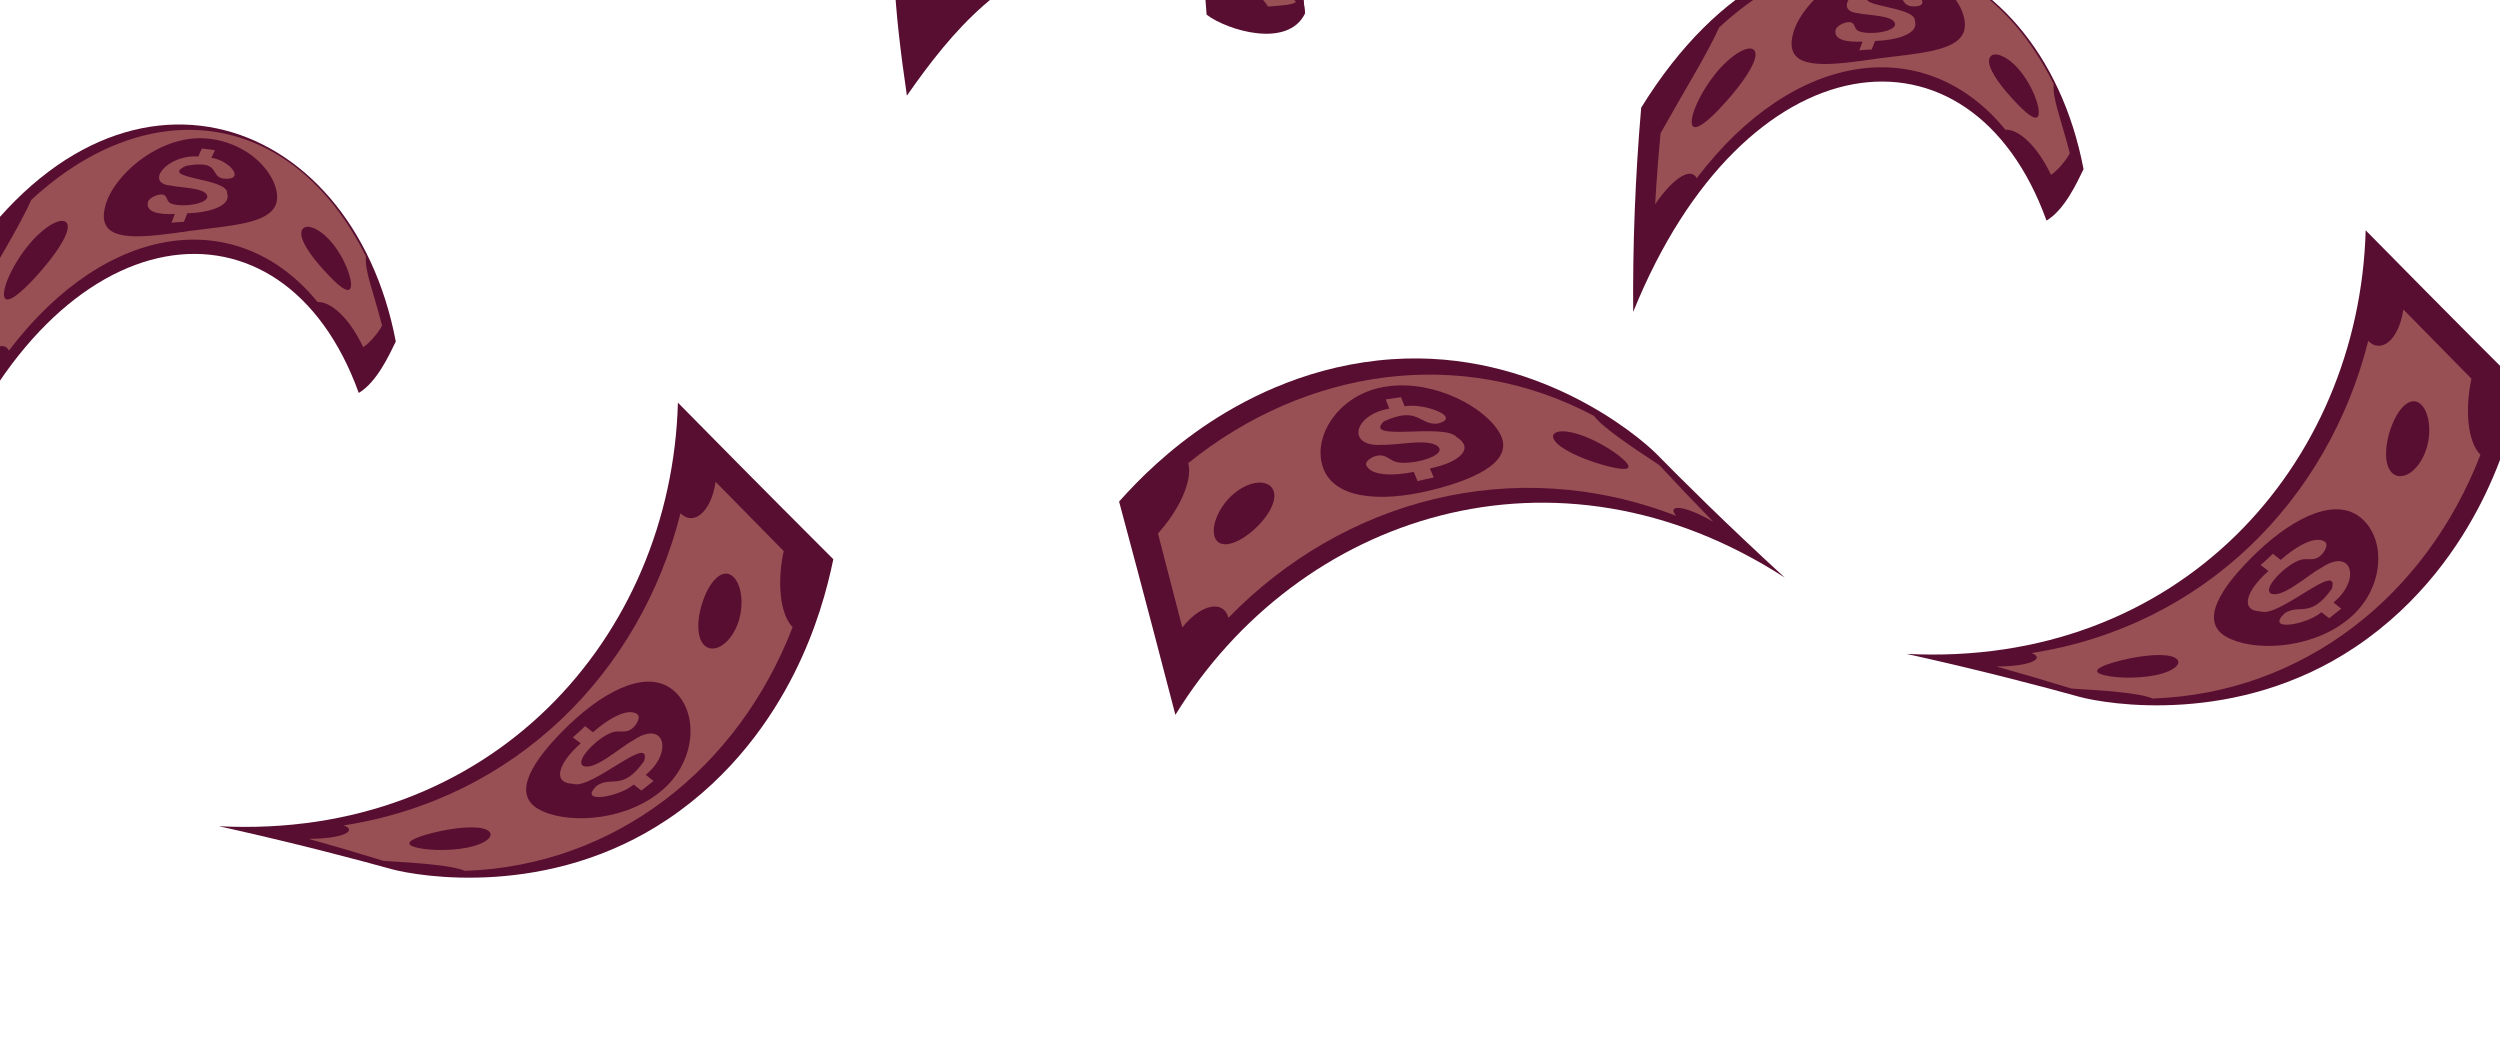 <svg width="639" height="268" viewBox="0 0 639 268" fill="none" xmlns="http://www.w3.org/2000/svg">
<path d="M91.698 100.435C72.314 46.702 14.468 53.453 -13.946 123.783C-14.09 106.521 -13.411 89.007 -11.901 71.567C28.111 6.805 89.856 27.751 101.165 87.292C99.442 90.819 96.308 97.691 91.701 100.434L91.698 100.435Z" fill="#580E31"/>
<path d="M97.652 83.201C96.852 84.837 94.528 87.688 92.837 88.734C89.005 80.666 84.228 77.032 81.19 77.21C61.047 52.544 27.586 56.315 2.277 89.609C1.049 86.975 -3.13 88.706 -8.337 96.24C-7.978 90.195 -7.519 84.149 -6.955 78.112C-0.926 67.322 4.882 58.011 8.015 51.077C38.606 22.832 75.055 28.325 93.527 65.535C93.242 69.386 95.106 73.412 97.652 83.201Z" fill="#F3AD85" fill-opacity="0.42"/>
<path d="M89.361 73.965C88.267 74.853 85.036 71.676 81.661 67.798C78.302 63.894 76.159 60.181 77.324 58.559C78.473 56.958 82.485 58.619 85.779 63.258C89.084 67.875 90.444 73.105 89.362 73.968L89.361 73.965Z" fill="#580E31"/>
<path d="M17.222 58.791C16.496 62.035 12.269 67.497 7.941 72.039C3.612 76.551 0.619 78.179 1.046 74.606C1.471 71.059 5.432 63.878 10.068 59.696C14.7 55.489 17.958 55.578 17.222 58.791Z" fill="#580E31"/>
<path d="M70.053 53.154C67.02 57.769 56.109 57.784 44.426 59.601C32.831 61.172 24.762 61.178 26.871 52.806C28.876 44.586 41.772 33.433 54.443 35.595C67.078 37.64 73.11 48.751 70.055 53.151L70.053 53.154Z" fill="#580E31"/>
<path d="M58.052 49.404C58.417 45.41 40.169 45.77 47.562 42.387C56.533 40.806 53.473 44.876 56.977 45.638C63.274 46.255 58.362 40.779 54.02 40.361C54.325 39.704 54.631 39.049 54.94 38.399C53.83 38.214 52.711 38.075 51.591 37.964C51.29 38.64 50.988 39.32 50.688 40.004C42.793 39.409 36.814 46.844 43.63 47.433C46.236 48.046 53.678 47.967 52.929 50.62C51.81 52.649 44.554 53.026 43.203 51.686C42.681 51.266 42.66 50.178 41.926 49.858C40.874 49.263 38.109 50.479 37.816 51.637C37.173 54.212 40.6 54.9 44.68 54.68C44.399 55.427 44.121 56.178 43.843 56.93C44.907 56.808 45.964 56.727 47.012 56.701C47.297 55.971 47.582 55.244 47.871 54.521C53.623 54.334 59.154 52.607 58.047 49.405L58.052 49.404Z" fill="#F3AD85" fill-opacity="0.42"/>
<path d="M165.253 -21.914C138.526 -52.938 126.297 15.677 100.287 -9.639C96.064 -26.421 92.721 -39.552 90.855 -46.876C98.356 -38.048 105.308 -35.917 112.607 -39.467C119.035 -42.579 124.962 -49.612 130.893 -55.267C139.812 -63.779 148.986 -69.225 159.957 -57.953C160.22 -56.215 162.443 -41.494 165.254 -21.914L165.253 -21.914Z" fill="#580E31"/>
<path d="M333.585 3.4C331.536 -13.055 330.126 -29.787 326.738 -45.934C323.22 -40.068 319.402 -34.327 315.28 -28.71C311.103 -28.433 306.937 -28.256 302.781 -28.179C306.149 -17.196 307.654 -7.789 308.41 3.756C313.623 7.739 329.235 12.522 333.587 3.399L333.585 3.4Z" fill="#580E31"/>
<path d="M324.14 1.691C329.527 1.121 332.377 1.632 332.887 -2.502C330.956 -15.074 330.815 -28.427 327.824 -40.734C322.481 -39.066 322.847 -33.377 319.761 -28.102C318.615 -23.136 311.864 -22.703 310.063 -21.061C310.531 -19.085 312.143 -12.017 312.301 -6.809C314.452 -6.037 320.572 -3.672 324.138 1.692L324.14 1.691Z" fill="#F3AD85" fill-opacity="0.42"/>
<path d="M326.307 -46.856C316.407 -62.916 301.749 -70.814 278.853 -67.153C255.117 -63.358 243.214 -56.315 229.997 -37.831C226.791 -15.834 228.687 3.119 231.804 24.44C243.514 7.683 256.627 -7.777 279.154 -13.182C302.853 -18.871 321.63 -12.931 333.545 3.416C331.689 -12.134 332.819 -32.616 326.307 -46.856Z" fill="#580E31"/>
<path d="M327.144 -44.845C309.382 -70.748 274.547 -71.171 243.912 -48.983C240.97 -40.193 239.682 -36.476 233.786 -28.697C232.625 -20.593 233.231 -13.899 234.224 -6.013C240.355 -9.374 246.485 -5.487 248.664 -1.397C276.394 -20.793 313.493 -24.806 333.053 -1.657C331.973 -15.246 332.255 -32.893 327.144 -44.845Z" fill="#F3AD85" fill-opacity="0.42"/>
<path d="M55.916 211.182C125.472 214.744 171.603 163.047 173.275 102.921C179.226 108.964 195.138 125.118 212.997 142.94C211.433 150.555 208.618 160.924 203.011 172.089C197.367 183.308 187.444 198.14 170.707 209.379C140.307 229.794 106.931 223.986 100.181 222.178C91.35 219.733 76.031 215.641 55.917 211.18L55.916 211.182Z" fill="#580E31"/>
<path d="M78.885 214.406C85.362 216.221 91.746 218.097 98.073 220.047C106.246 220.54 115.322 221.101 118.841 222.594C157.411 221.24 188.742 196.234 202.599 160.292C199.226 156.878 198.658 148.408 200.314 140.853C194.447 134.9 188.661 129.014 182.915 123.159C181.714 131.087 177.183 134.487 173.937 131.192C163.688 171.768 132.036 204.089 87.85 210.975C91.465 212.271 87.743 214.412 78.887 214.401L78.885 214.406Z" fill="#F3AD85" fill-opacity="0.42"/>
<path d="M137.541 206.757C130.963 202.903 135.67 194.615 145.538 185.17C155.398 175.795 166.221 170.862 172.542 176.833C178.827 182.692 177.821 195.63 168.115 202.889C158.524 210.217 144.034 210.561 137.543 206.755L137.541 206.757Z" fill="#580E31"/>
<path d="M146.486 200.344C151.077 202.03 166.789 187.079 164.635 194.53C159.1 202.343 156.444 198.244 152.567 200.817C147.461 205.637 158.292 203.723 161.974 200.521C162.629 201.036 163.284 201.55 163.939 202.068C164.978 201.275 166.004 200.46 167.024 199.636C166.37 199.104 165.716 198.572 165.062 198.04C172.214 192.168 169.761 183.868 161.927 189.186C158.35 191.076 151.818 197.26 148.927 195.685C146.913 194.068 153.709 187.681 156.971 187.07C158.059 186.797 159.451 187.226 160.623 186.749C162.448 186.127 163.945 183.306 162.894 182.545C160.534 180.853 155.659 183.528 151.561 187.171C150.894 186.647 150.224 186.123 149.557 185.603C148.539 186.585 147.5 187.547 146.425 188.477C147.095 188.982 147.766 189.488 148.436 189.996C142.664 195.084 141.036 200.177 146.484 200.342L146.486 200.344Z" fill="#F3AD85" fill-opacity="0.42"/>
<path d="M105.599 216.376C103.119 215.438 105.644 214.094 110.98 212.784C116.31 211.484 122.225 210.941 124.491 212.145C126.762 213.34 124.65 215.601 119.528 216.632C114.407 217.675 108.074 217.302 105.597 216.375L105.599 216.376Z" fill="#580E31"/>
<path d="M187.528 147.527C185.227 145.192 182.141 147.506 180.113 152.424C178.101 157.357 177.831 162.815 180.01 164.919C182.161 167.007 186.01 165.147 188.149 160.448C190.311 155.762 189.816 149.851 187.53 147.529L187.528 147.527Z" fill="#580E31"/>
<path d="M456.197 147.642C397.741 109.779 331.942 131.484 300.431 182.719C298.299 174.51 292.596 152.564 286.039 128.201C291.202 122.388 298.824 114.816 309.263 107.95C319.76 101.056 335.769 93.173 355.884 91.808C392.418 89.328 418.418 111.045 423.361 115.986C429.786 122.519 441.006 133.723 456.195 147.643L456.197 147.642Z" fill="#580E31"/>
<path d="M437.914 133.364C433.212 128.553 428.622 123.737 424.117 118.885C417.285 114.371 409.705 109.348 407.405 106.295C373.326 88.183 333.689 94.173 303.717 118.371C304.931 123.014 301.188 130.633 295.977 136.349C298.081 144.437 300.149 152.428 302.197 160.371C307.202 154.105 312.825 153.427 313.989 157.904C343.153 127.888 386.725 115.724 428.435 131.853C425.951 128.923 430.246 128.93 437.909 133.368L437.914 133.364Z" fill="#F3AD85" fill-opacity="0.42"/>
<path d="M383.3 110.662C387.07 117.288 378.85 122.112 365.581 125.357C352.355 128.547 340.515 127.407 338.026 119.075C335.513 110.859 342.853 100.158 354.888 98.724C366.858 97.173 379.579 104.12 383.298 110.662L383.3 110.662Z" fill="#580E31"/>
<path d="M372.346 111.744C369.213 107.988 348.131 113.08 353.721 107.704C362.422 103.705 362.672 108.583 367.316 108.293C374.149 106.672 363.811 102.914 359.021 103.846C358.711 103.073 358.401 102.3 358.093 101.524C356.797 101.691 355.501 101.884 354.205 102.087C354.506 102.875 354.806 103.663 355.106 104.451C345.977 105.96 343.951 114.374 353.395 113.686C357.437 113.838 366.186 111.748 367.902 114.558C368.838 116.966 359.759 119.099 356.629 117.996C355.55 117.689 354.559 116.621 353.305 116.449C351.414 116.075 348.707 117.769 349.236 118.953C350.435 121.599 355.994 121.72 361.364 120.614C361.68 121.401 361.998 122.19 362.316 122.975C363.688 122.632 365.07 122.319 366.465 122.051C366.137 121.279 365.809 120.505 365.483 119.73C373.025 118.21 376.983 114.613 372.347 111.746L372.346 111.744Z" fill="#F3AD85" fill-opacity="0.42"/>
<path d="M415.77 118.3C417.449 120.353 414.589 120.255 409.314 118.721C404.048 117.182 398.653 114.694 397.293 112.519C395.924 110.348 398.883 109.446 403.834 111.115C408.791 112.772 414.089 116.261 415.77 118.303L415.77 118.3Z" fill="#580E31"/>
<path d="M310.386 136.962C311.212 140.135 315.041 139.673 319.257 136.429C323.465 133.163 326.429 128.571 325.593 125.659C324.774 122.775 320.511 122.461 316.309 125.462C312.094 128.439 309.567 133.806 310.386 136.959L310.386 136.962Z" fill="#580E31"/>
<path d="M523.089 56.384C503.705 2.652 445.858 9.403 417.444 79.733C417.3 62.47 417.98 44.957 419.489 27.517C459.502 -37.246 521.247 -16.299 532.556 43.241C530.832 46.768 527.699 53.641 523.091 56.384L523.089 56.384Z" fill="#580E31"/>
<path d="M529.043 39.151C528.243 40.787 525.918 43.638 524.227 44.684C520.396 36.616 515.618 32.982 512.58 33.16C492.437 8.494 458.977 12.264 433.667 45.559C432.44 42.925 428.261 44.656 423.054 52.19C423.412 46.144 423.871 40.099 424.435 34.062C430.464 23.272 436.273 13.961 439.406 7.027C469.997 -21.218 506.446 -15.726 524.917 21.485C524.633 25.336 526.497 29.361 529.043 39.151Z" fill="#F3AD85" fill-opacity="0.42"/>
<path d="M520.752 29.915C519.658 30.803 516.426 27.625 513.052 23.748C509.693 19.844 507.55 16.131 508.714 14.509C509.863 12.908 513.875 14.569 517.17 19.208C520.475 23.825 521.834 29.055 520.752 29.917L520.752 29.915Z" fill="#580E31"/>
<path d="M448.613 14.741C447.886 17.985 443.66 23.447 439.332 27.989C435.003 32.5 432.01 34.128 432.437 30.556C432.862 27.009 436.822 19.828 441.459 15.646C446.091 11.438 449.349 11.527 448.613 14.741Z" fill="#580E31"/>
<path d="M501.444 9.104C498.41 13.718 487.5 13.733 475.817 15.551C464.221 17.122 456.153 17.128 458.262 8.755C460.267 0.535 473.162 -10.617 485.834 -8.456C498.468 -6.41 504.501 4.701 501.446 9.101L501.444 9.104Z" fill="#580E31"/>
<path d="M489.443 5.354C489.808 1.36 471.56 1.719 478.953 -1.663C487.924 -3.245 484.864 0.825 488.368 1.588C494.665 2.205 489.752 -3.271 485.411 -3.69C485.716 -4.347 486.021 -5.001 486.33 -5.651C485.22 -5.836 484.102 -5.976 482.982 -6.087C482.681 -5.41 482.378 -4.73 482.079 -4.046C474.183 -4.641 468.205 2.793 475.02 3.382C477.627 3.995 485.069 3.917 484.319 6.57C483.2 8.599 475.944 8.975 474.594 7.636C474.072 7.215 474.051 6.128 473.316 5.808C472.265 5.213 469.499 6.429 469.206 7.587C468.564 10.161 471.99 10.85 476.07 10.629C475.789 11.376 475.512 12.128 475.234 12.879C476.298 12.758 477.355 12.676 478.403 12.651C478.688 11.921 478.973 11.194 479.262 10.47C485.013 10.284 490.544 8.556 489.438 5.355L489.443 5.354Z" fill="#F3AD85" fill-opacity="0.42"/>
<path d="M487.306 167.132C556.863 170.693 602.993 118.997 604.666 58.871C610.616 64.914 626.528 81.068 644.388 98.889C642.824 106.505 640.008 116.873 634.401 128.039C628.758 139.257 618.834 154.089 602.098 165.329C571.697 185.743 538.322 179.936 531.571 178.128C522.741 175.683 507.421 171.591 487.308 167.13L487.306 167.132Z" fill="#580E31"/>
<path d="M510.276 170.356C516.753 172.171 523.136 174.047 529.464 175.997C537.637 176.49 546.713 177.05 550.232 178.544C588.801 177.19 620.132 152.184 633.99 116.242C630.616 112.828 630.049 104.358 631.704 96.802C625.838 90.85 620.051 84.964 614.306 79.109C613.105 87.037 608.574 90.437 605.328 87.142C595.079 127.717 563.426 160.038 519.24 166.925C522.856 168.221 519.133 170.362 510.278 170.35L510.276 170.356Z" fill="#F3AD85" fill-opacity="0.42"/>
<path d="M568.931 162.707C562.353 158.853 567.06 150.565 576.929 141.12C586.788 131.744 597.612 126.812 603.933 132.783C610.218 138.642 609.212 151.579 599.506 158.839C589.915 166.167 575.425 166.511 568.933 162.705L568.931 162.707Z" fill="#580E31"/>
<path d="M577.876 156.293C582.468 157.979 598.18 143.029 596.026 150.479C590.491 158.293 587.834 154.194 583.958 156.767C578.851 161.587 589.682 159.673 593.365 156.471C594.02 156.985 594.675 157.5 595.33 158.018C596.368 157.225 597.394 156.41 598.415 155.586C597.761 155.054 597.107 154.522 596.453 153.989C603.605 148.118 601.152 139.818 593.317 145.136C589.741 147.025 583.209 153.21 580.318 151.634C578.304 150.017 585.1 143.63 588.362 143.02C589.45 142.746 590.841 143.176 592.014 142.699C593.839 142.077 595.336 139.256 594.285 138.495C591.924 136.803 587.049 139.478 582.952 143.121C582.285 142.597 581.614 142.073 580.947 141.552C579.93 142.535 578.891 143.497 577.816 144.427C578.486 144.931 579.157 145.438 579.827 145.946C574.055 151.033 572.426 156.127 577.875 156.292L577.876 156.293Z" fill="#F3AD85" fill-opacity="0.42"/>
<path d="M536.99 172.326C534.51 171.388 537.035 170.043 542.37 168.734C547.7 167.434 553.616 166.891 555.882 168.095C558.153 169.29 556.041 171.551 550.919 172.581C545.798 173.625 539.465 173.251 536.988 172.324L536.99 172.326Z" fill="#580E31"/>
<path d="M618.919 103.477C616.617 101.142 613.532 103.456 611.503 108.373C609.492 113.306 609.221 118.765 611.4 120.869C613.552 122.956 617.401 121.097 619.54 116.397C621.701 111.712 621.207 105.8 618.921 103.479L618.919 103.477Z" fill="#580E31"/>
</svg>
